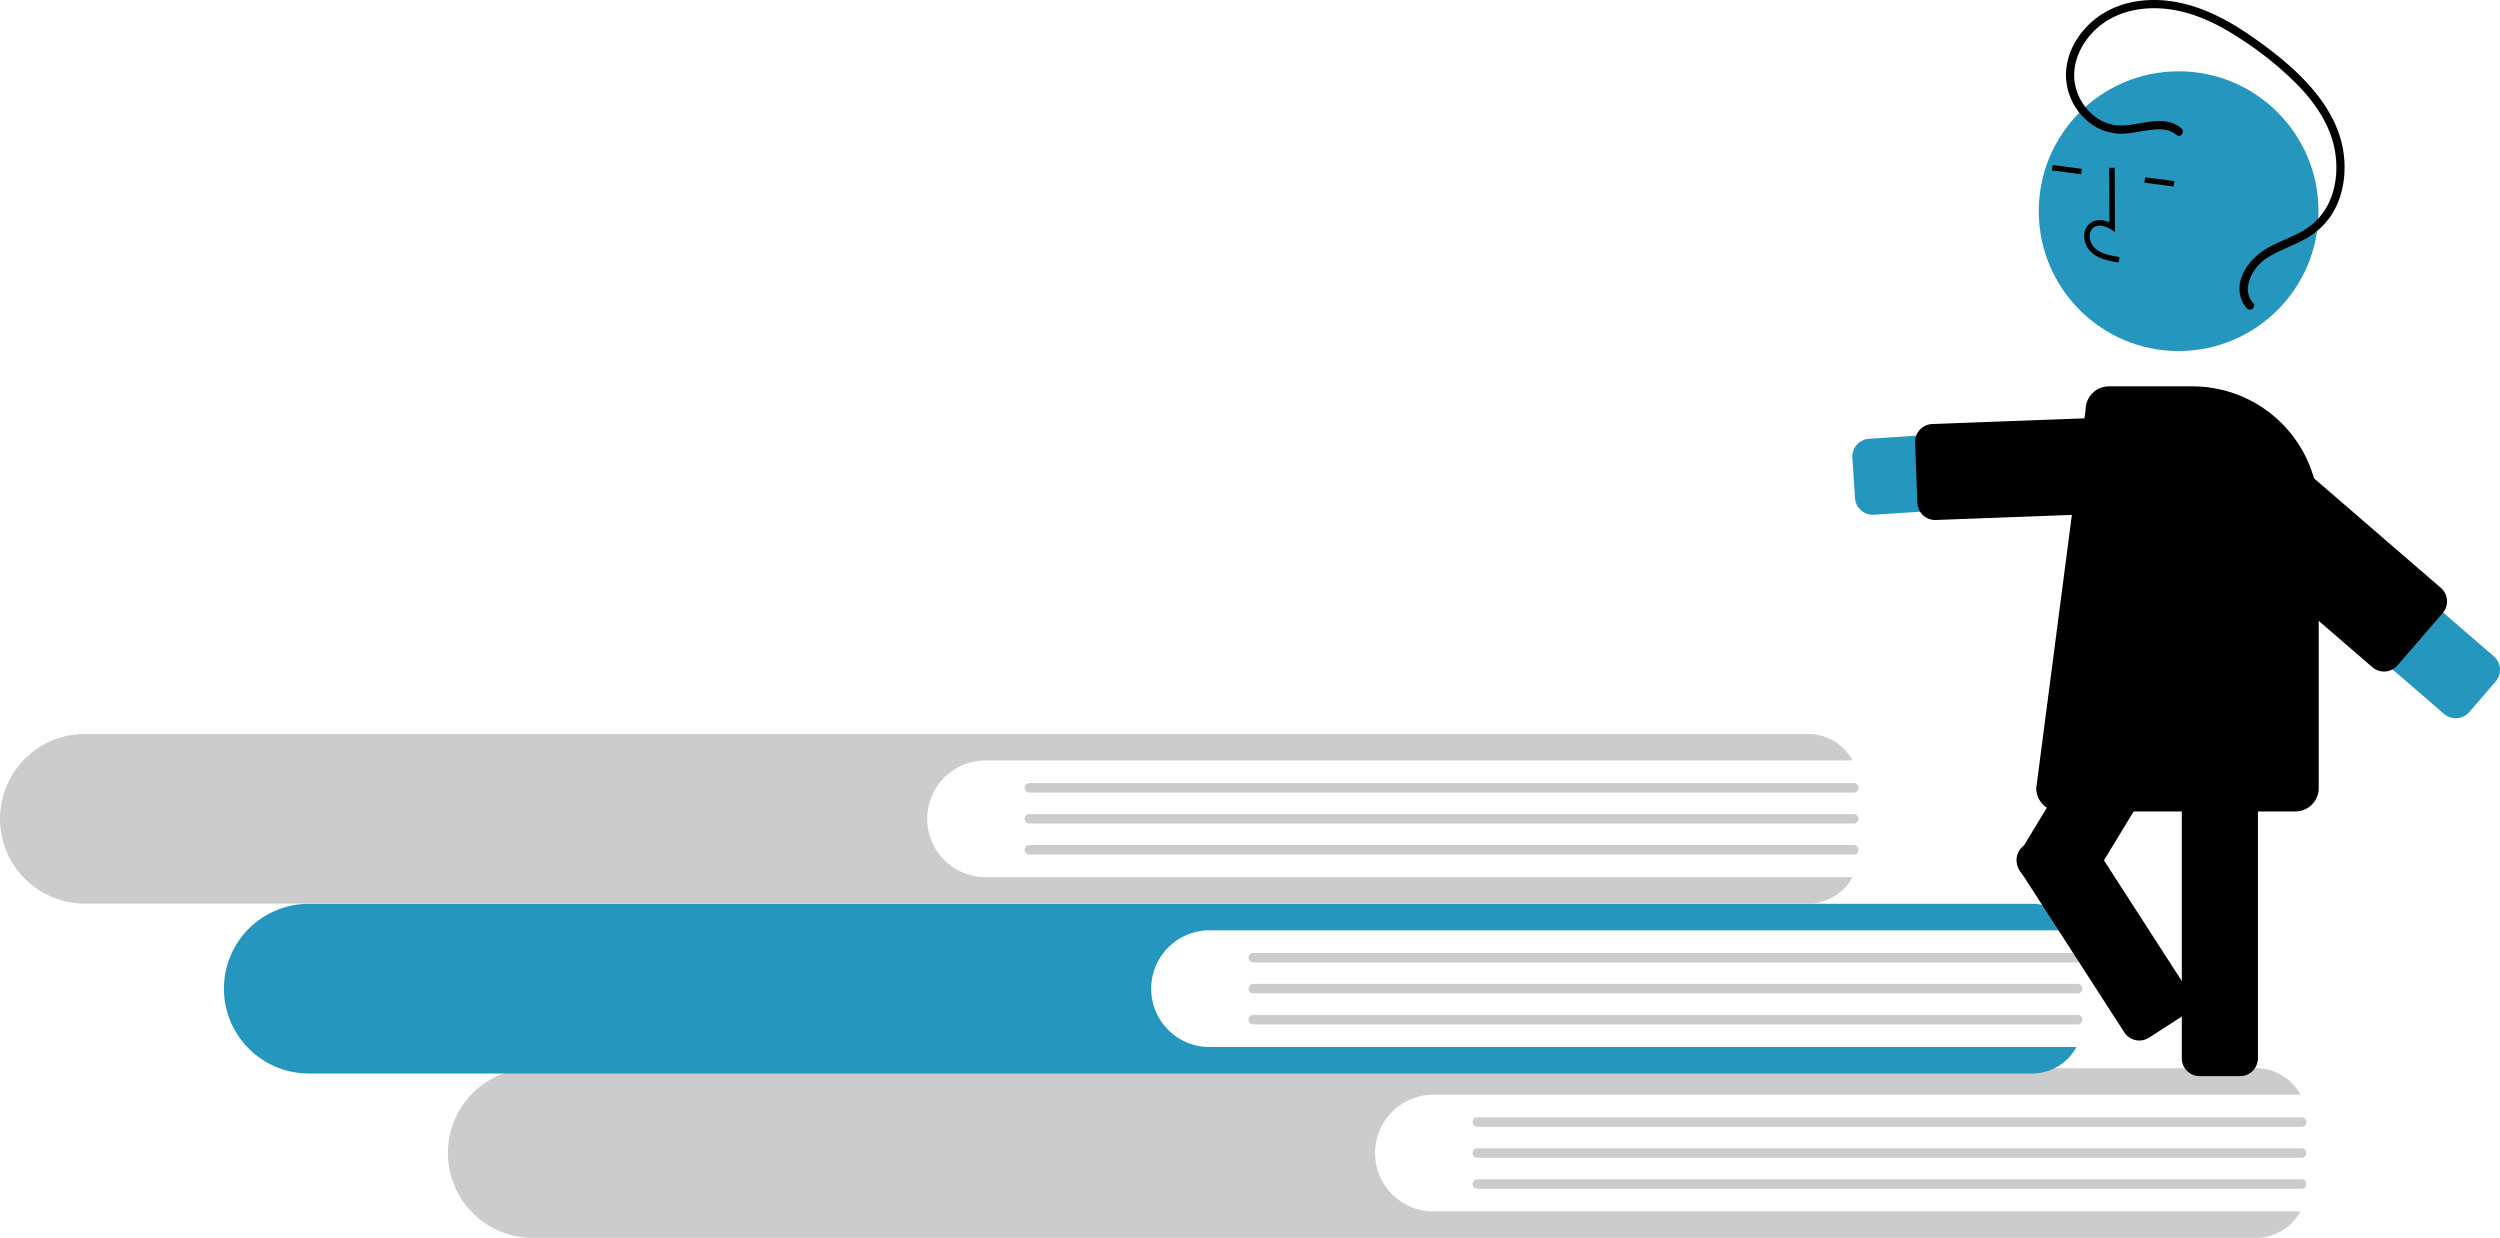 <svg xmlns="http://www.w3.org/2000/svg" xmlns:xlink="http://www.w3.org/1999/xlink" data-name="Layer 1" width="911.602" height="451.384" viewBox="0 0 911.602 451.384"><path d="M666.907,666.039a21.283,21.283,0,0,1,0-42.566H983.042a18.505,18.505,0,0,0-16.237-9.653H338.413a30.932,30.932,0,0,0-30.897,30.936,30.952,30.952,0,0,0,30.897,30.936H966.805a18.506,18.506,0,0,0,16.237-9.653Z" transform="translate(-144.199 -224.308)" fill="#cccccc"/><path d="M983.462,635.2H682.891a1.737,1.737,0,0,1,0-3.475H983.462a1.737,1.737,0,0,1,0,3.475Z" transform="translate(-144.199 -224.308)" fill="#cccccc"/><path d="M983.462,646.493H682.891a1.737,1.737,0,0,1,0-3.475H983.462a1.737,1.737,0,0,1,0,3.475Z" transform="translate(-144.199 -224.308)" fill="#cccccc"/><path d="M983.462,657.787H682.891a1.737,1.737,0,0,1,0-3.475H983.462a1.737,1.737,0,0,1,0,3.475Z" transform="translate(-144.199 -224.308)" fill="#cccccc"/><path d="M585.249,606.099a21.283,21.283,0,0,1,0-42.566H901.384a18.505,18.505,0,0,0-16.237-9.653H256.755a30.933,30.933,0,0,0-30.898,30.936,30.952,30.952,0,0,0,30.898,30.936H885.147a18.505,18.505,0,0,0,16.237-9.653Z" transform="translate(-144.199 -224.308)" fill="#2596be"/><path d="M901.804,575.26H601.233a1.737,1.737,0,0,1,0-3.475H901.804a1.737,1.737,0,1,1,0,3.475Z" transform="translate(-144.199 -224.308)" fill="#cccccc"/><path d="M901.804,586.553H601.233a1.737,1.737,0,0,1,0-3.475H901.804a1.737,1.737,0,1,1,0,3.475Z" transform="translate(-144.199 -224.308)" fill="#cccccc"/><path d="M901.804,597.846H601.233a1.737,1.737,0,0,1,0-3.475H901.804a1.737,1.737,0,1,1,0,3.475Z" transform="translate(-144.199 -224.308)" fill="#cccccc"/><path d="M503.591,544.158a21.283,21.283,0,0,1,0-42.566H819.726a18.506,18.506,0,0,0-16.237-9.653H175.097a30.932,30.932,0,0,0-30.897,30.936,30.952,30.952,0,0,0,30.897,30.936H803.489a18.505,18.505,0,0,0,16.237-9.653Z" transform="translate(-144.199 -224.308)" fill="#cccccc"/><path d="M820.146,513.32H519.575a1.737,1.737,0,0,1,0-3.475H820.146a1.737,1.737,0,1,1,0,3.475Z" transform="translate(-144.199 -224.308)" fill="#cccccc"/><path d="M820.146,524.613H519.575a1.737,1.737,0,1,1,0-3.475H820.146a1.737,1.737,0,1,1,0,3.475Z" transform="translate(-144.199 -224.308)" fill="#cccccc"/><path d="M820.146,535.906H519.575a1.737,1.737,0,0,1,0-3.475H820.146a1.737,1.737,0,1,1,0,3.475Z" transform="translate(-144.199 -224.308)" fill="#cccccc"/><path d="M827.087,412.022a6.5,6.5,0,0,1-6.476-6.075l-.965-14.728a6.5,6.5,0,0,1,6.061-6.911l115.387-7.557a13.88,13.88,0,1,1,1.814,27.701l-115.387,7.556Q827.304,412.021,827.087,412.022Z" transform="translate(-144.199 -224.308)" fill="#2596be"/><path d="M849.84,413.921a6.508,6.508,0,0,1-6.493-6.258l-.822-21.998a6.5,6.5,0,0,1,6.253-6.738l94.886-3.546a6.5,6.5,0,0,1,6.738,6.253l.822,21.998a6.5,6.5,0,0,1-6.253,6.738l-94.886,3.546C850.003,413.919,849.921,413.921,849.84,413.921Z" transform="translate(-144.199 -224.308)" fill="#000000"/><path d="M961.031,616.701H946.271a6.507,6.507,0,0,1-6.5-6.5V487.187a6.507,6.507,0,0,1,6.5-6.5H961.031a6.507,6.507,0,0,1,6.5,6.5V610.201A6.507,6.507,0,0,1,961.031,616.701Z" transform="translate(-144.199 -224.308)" fill="#000000"/><path d="M895.518,551.677l-12.622-7.651a6.507,6.507,0,0,1-2.189-8.928L944.471,429.901a6.507,6.507,0,0,1,8.928-2.189l12.622,7.651a6.507,6.507,0,0,1,2.189,8.928l-63.764,105.198A6.507,6.507,0,0,1,895.518,551.677Z" transform="translate(-144.199 -224.308)" fill="#000000"/><circle cx="794.415" cy="77.001" r="51" fill="#2596be"/><path d="M911.008,318.722a12.095,12.095,0,0,1-4.417-2.593,8.133,8.133,0,0,1-2.377-6.439,5.472,5.472,0,0,1,2.433-4.211c1.824-1.17,4.263-1.173,6.747-.079l-.094-19.91,2-.01.111,23.406-1.541-.969c-1.787-1.122-4.339-1.912-6.142-.755a3.514,3.514,0,0,0-1.522,2.719,6.146,6.146,0,0,0,1.768,4.801c2.208,2.11,5.43,2.769,9.105,3.359l-.317,1.975A32.964,32.964,0,0,1,911.008,318.722Z" transform="translate(-144.199 -224.308)" fill="#000000"/><rect x="896.891" y="280.795" width="2" height="10.772" transform="translate(352.415 914.566) rotate(-82.477)" fill="#000000"/><rect x="930.598" y="285.246" width="2" height="10.772" transform="translate(377.298 951.851) rotate(-82.477)" fill="#000000"/><path d="M981.199,520.192h-86a8.51,8.51,0,0,1-8.5-8.5l18.004-138.064a8.49,8.49,0,0,1,8.496-8.436h30.52a46.032,46.032,0,0,1,45.98,45.98v100.52A8.51,8.51,0,0,1,981.199,520.192Z" transform="translate(-144.199 -224.308)" fill="#000000"/><path d="M1055.19,465.789a6.51,6.51,0,0,1-.967,7.007l-9.649,11.169a6.499,6.499,0,0,1-9.168.669l-87.501-75.597a13.879,13.879,0,1,1,18.148-21.005l87.501,75.597A6.464,6.464,0,0,1,1055.19,465.789Z" transform="translate(-144.199 -224.308)" fill="#2596be"/><path d="M1035.877,440.841a6.51,6.51,0,0,1-.967,7.007l-16.482,19.077a6.507,6.507,0,0,1-9.168.669l-71.851-62.076a6.499,6.499,0,0,1-.669-9.168l16.481-19.076a6.499,6.499,0,0,1,9.168-.669l71.851,62.076A6.472,6.472,0,0,1,1035.877,440.841Z" transform="translate(-144.199 -224.308)" fill="#000000"/><path d="M939.568,271.061c-6.818-5.642-15.931-.306-23.641-1.063-7.376-.725-13.313-7.216-14.931-14.201-1.887-8.15,2.204-16.428,8.367-21.649,6.75-5.718,15.813-7.495,24.449-6.625,9.898.997,19.018,5.429,27.228,10.843a121.851,121.851,0,0,1,21.783,17.759c5.871,6.241,10.886,13.718,12.604,22.234,1.561,7.739.645,16.366-3.821,23.032a24.205,24.205,0,0,1-9.324,7.984c-3.9,2.008-8.073,3.47-11.845,5.728-5.704,3.414-11.178,10.373-9.237,17.47a9.793,9.793,0,0,0,2.305,4.147c1.318,1.408,3.609-.529,2.288-1.941-2.32-2.479-2.295-5.845-1.141-8.88a16.272,16.272,0,0,1,7.081-8.09c3.949-2.358,8.33-3.851,12.382-6.008a27.022,27.022,0,0,0,9.754-8.401c4.768-6.899,6.065-15.784,4.798-23.956-1.37-8.844-6.079-16.815-11.918-23.458-6.355-7.23-14.107-13.305-22.012-18.745-8.482-5.837-17.824-10.73-28.09-12.369-8.899-1.421-18.493-.26-26.156,4.721-7.153,4.649-12.557,12.515-12.944,21.196a22.235,22.235,0,0,0,10.753,19.741,19.101,19.101,0,0,0,11.458,2.426c4.256-.354,8.496-1.739,12.791-1.459a8.941,8.941,0,0,1,5.308,2.028c1.49,1.233,3.19-1.242,1.713-2.464Z" transform="translate(-144.199 -224.308)" fill="#000000"/><path d="M879.599,536.876q.027-.169.064-.338a6.456,6.456,0,0,1,2.831-4.091l12.403-8a6.508,6.508,0,0,1,8.986,1.939l38.261,59.32a6.501,6.501,0,0,1-1.939,8.986l-12.404,8a6.508,6.508,0,0,1-8.986-1.939l-38.261-59.32A6.453,6.453,0,0,1,879.599,536.876Z" transform="translate(-144.199 -224.308)" fill="#000000"/></svg>
